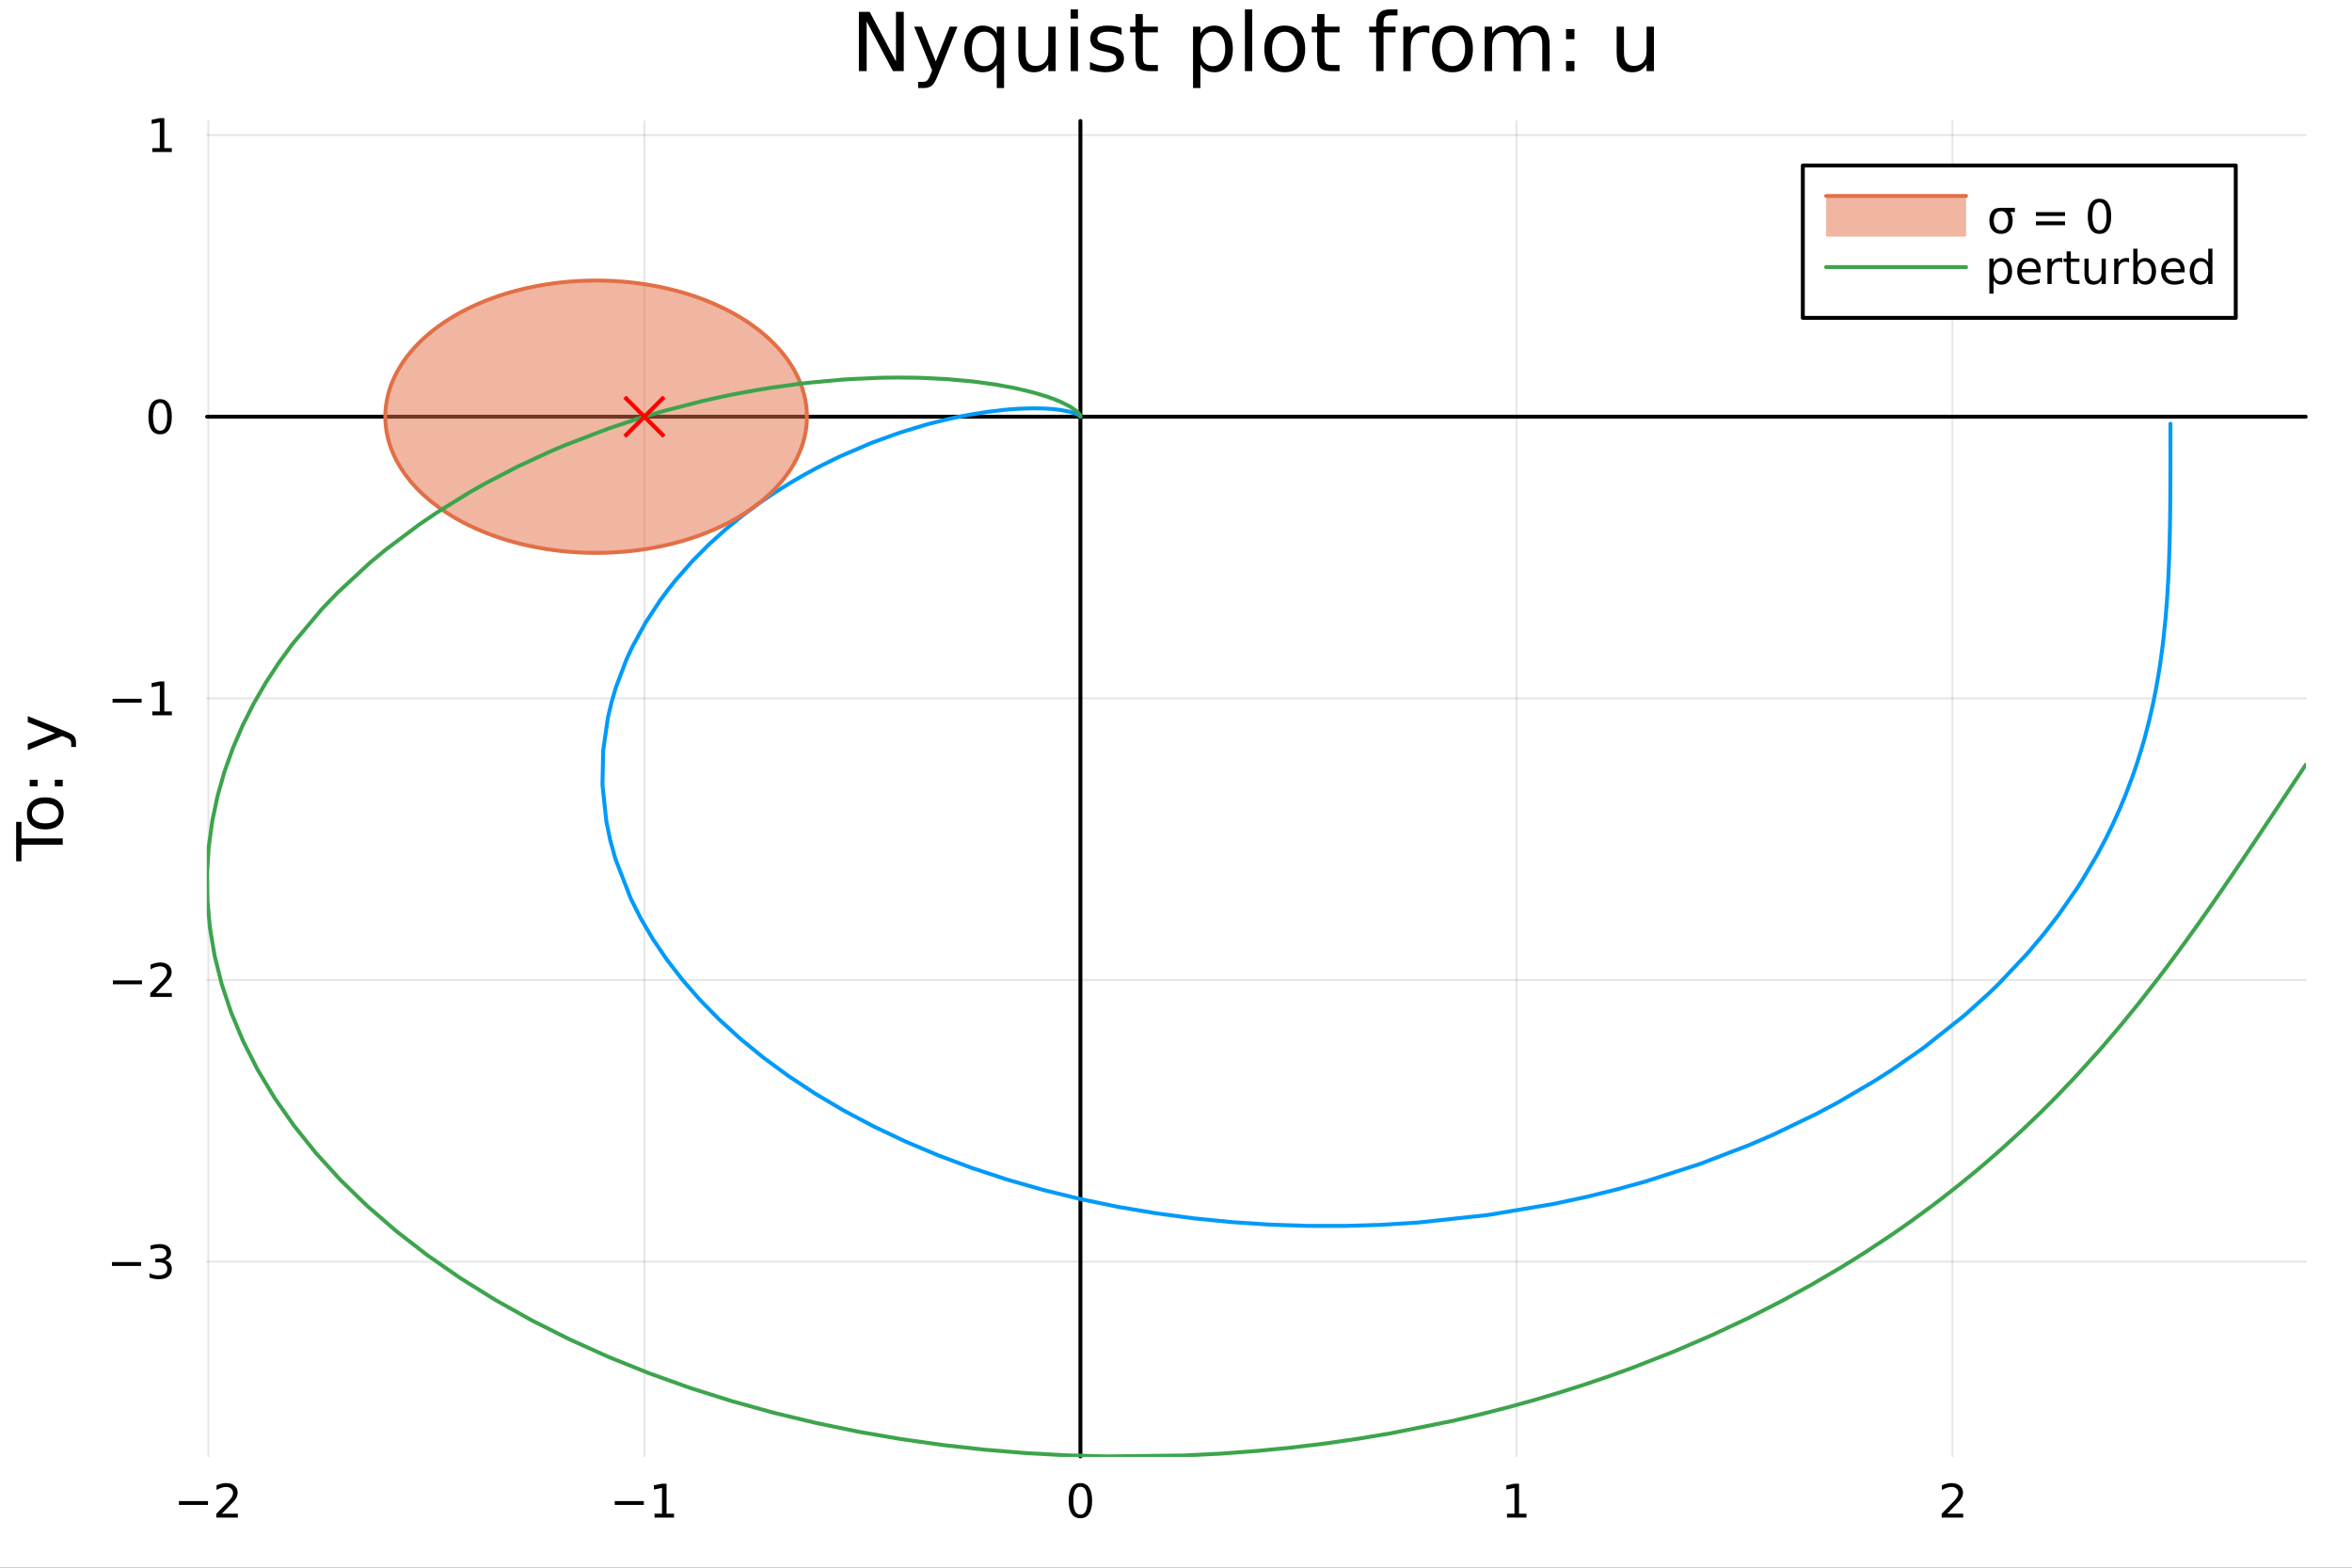 <?xml version="1.0" encoding="utf-8"?>
<svg xmlns="http://www.w3.org/2000/svg" xmlns:xlink="http://www.w3.org/1999/xlink" width="600" height="400" viewBox="0 0 2400 1600">
<rect x="0" y="0" width="2400" height="1600" fill="#333333" stroke="none"/>
<defs>
  <clipPath id="clip990">
    <rect x="0" y="0" width="2400" height="1600"/>
  </clipPath>
</defs>
<path clip-path="url(#clip990)" d="M0 1600 L2400 1600 L2400 0 L0 0  Z" fill="#ffffff" fill-rule="evenodd" fill-opacity="1"/>
<defs>
  <clipPath id="clip991">
    <rect x="480" y="0" width="1681" height="1600"/>
  </clipPath>
</defs>
<path clip-path="url(#clip990)" d="M211.325 1486.45 L2352.76 1486.45 L2352.76 123.472 L211.325 123.472  Z" fill="#ffffff" fill-rule="evenodd" fill-opacity="1"/>
<defs>
  <clipPath id="clip992">
    <rect x="211" y="123" width="2142" height="1364"/>
  </clipPath>
</defs>
<polyline clip-path="url(#clip992)" style="stroke:#000000; stroke-linecap:round; stroke-linejoin:round; stroke-width:2; stroke-opacity:0.1; fill:none" points="212.63,1486.45 212.63,123.472 "/>
<polyline clip-path="url(#clip992)" style="stroke:#000000; stroke-linecap:round; stroke-linejoin:round; stroke-width:2; stroke-opacity:0.1; fill:none" points="657.543,1486.45 657.543,123.472 "/>
<polyline clip-path="url(#clip992)" style="stroke:#000000; stroke-linecap:round; stroke-linejoin:round; stroke-width:2; stroke-opacity:0.1; fill:none" points="1102.46,1486.45 1102.46,123.472 "/>
<polyline clip-path="url(#clip992)" style="stroke:#000000; stroke-linecap:round; stroke-linejoin:round; stroke-width:2; stroke-opacity:0.1; fill:none" points="1547.37,1486.45 1547.37,123.472 "/>
<polyline clip-path="url(#clip992)" style="stroke:#000000; stroke-linecap:round; stroke-linejoin:round; stroke-width:2; stroke-opacity:0.1; fill:none" points="1992.28,1486.45 1992.28,123.472 "/>
<polyline clip-path="url(#clip992)" style="stroke:#000000; stroke-linecap:round; stroke-linejoin:round; stroke-width:2; stroke-opacity:0.1; fill:none" points="211.325,1287.65 2352.76,1287.65 "/>
<polyline clip-path="url(#clip992)" style="stroke:#000000; stroke-linecap:round; stroke-linejoin:round; stroke-width:2; stroke-opacity:0.1; fill:none" points="211.325,1000.2 2352.76,1000.2 "/>
<polyline clip-path="url(#clip992)" style="stroke:#000000; stroke-linecap:round; stroke-linejoin:round; stroke-width:2; stroke-opacity:0.1; fill:none" points="211.325,712.746 2352.76,712.746 "/>
<polyline clip-path="url(#clip992)" style="stroke:#000000; stroke-linecap:round; stroke-linejoin:round; stroke-width:2; stroke-opacity:0.1; fill:none" points="211.325,425.295 2352.76,425.295 "/>
<polyline clip-path="url(#clip992)" style="stroke:#000000; stroke-linecap:round; stroke-linejoin:round; stroke-width:2; stroke-opacity:0.1; fill:none" points="211.325,137.845 2352.76,137.845 "/>
<polyline clip-path="url(#clip990)" style="stroke:#000000; stroke-linecap:round; stroke-linejoin:round; stroke-width:4; stroke-opacity:1; fill:none" points="211.325,425.295 2352.76,425.295 "/>
<polyline clip-path="url(#clip990)" style="stroke:#000000; stroke-linecap:round; stroke-linejoin:round; stroke-width:4; stroke-opacity:0; fill:none" points="212.63,425.295 212.63,425.295 "/>
<polyline clip-path="url(#clip990)" style="stroke:#000000; stroke-linecap:round; stroke-linejoin:round; stroke-width:4; stroke-opacity:0; fill:none" points="657.543,425.295 657.543,425.295 "/>
<polyline clip-path="url(#clip990)" style="stroke:#000000; stroke-linecap:round; stroke-linejoin:round; stroke-width:4; stroke-opacity:0; fill:none" points="1102.46,425.295 1102.46,425.295 "/>
<polyline clip-path="url(#clip990)" style="stroke:#000000; stroke-linecap:round; stroke-linejoin:round; stroke-width:4; stroke-opacity:0; fill:none" points="1547.37,425.295 1547.37,425.295 "/>
<polyline clip-path="url(#clip990)" style="stroke:#000000; stroke-linecap:round; stroke-linejoin:round; stroke-width:4; stroke-opacity:0; fill:none" points="1992.28,425.295 1992.28,425.295 "/>
<path clip-path="url(#clip990)" d="M182.572 1532.02 L212.248 1532.02 L212.248 1535.95 L182.572 1535.95 L182.572 1532.02 Z" fill="#000000" fill-rule="nonzero" fill-opacity="1" /><path clip-path="url(#clip990)" d="M226.368 1544.91 L242.687 1544.91 L242.687 1548.85 L220.743 1548.85 L220.743 1544.91 Q223.405 1542.16 227.988 1537.53 Q232.595 1532.88 233.775 1531.53 Q236.021 1529.01 236.9 1527.27 Q237.803 1525.51 237.803 1523.82 Q237.803 1521.07 235.859 1519.33 Q233.937 1517.6 230.836 1517.6 Q228.637 1517.6 226.183 1518.36 Q223.752 1519.13 220.975 1520.68 L220.975 1515.95 Q223.799 1514.82 226.252 1514.24 Q228.706 1513.66 230.743 1513.66 Q236.113 1513.66 239.308 1516.35 Q242.502 1519.03 242.502 1523.52 Q242.502 1525.65 241.692 1527.57 Q240.905 1529.47 238.799 1532.07 Q238.22 1532.74 235.118 1535.95 Q232.016 1539.15 226.368 1544.91 Z" fill="#000000" fill-rule="nonzero" fill-opacity="1" /><path clip-path="url(#clip990)" d="M627.3 1532.02 L656.975 1532.02 L656.975 1535.95 L627.3 1535.95 L627.3 1532.02 Z" fill="#000000" fill-rule="nonzero" fill-opacity="1" /><path clip-path="url(#clip990)" d="M667.878 1544.91 L675.517 1544.91 L675.517 1518.55 L667.207 1520.21 L667.207 1515.95 L675.471 1514.29 L680.147 1514.29 L680.147 1544.91 L687.785 1544.91 L687.785 1548.85 L667.878 1548.85 L667.878 1544.91 Z" fill="#000000" fill-rule="nonzero" fill-opacity="1" /><path clip-path="url(#clip990)" d="M1102.46 1517.37 Q1098.84 1517.37 1097.02 1520.93 Q1095.21 1524.47 1095.21 1531.6 Q1095.21 1538.71 1097.02 1542.27 Q1098.84 1545.82 1102.46 1545.82 Q1106.09 1545.82 1107.9 1542.27 Q1109.72 1538.71 1109.72 1531.6 Q1109.72 1524.47 1107.9 1520.93 Q1106.09 1517.37 1102.46 1517.37 M1102.46 1513.66 Q1108.27 1513.66 1111.32 1518.27 Q1114.4 1522.85 1114.4 1531.6 Q1114.4 1540.33 1111.32 1544.94 Q1108.27 1549.52 1102.46 1549.52 Q1096.65 1549.52 1093.57 1544.94 Q1090.51 1540.33 1090.51 1531.6 Q1090.51 1522.85 1093.57 1518.27 Q1096.65 1513.66 1102.46 1513.66 Z" fill="#000000" fill-rule="nonzero" fill-opacity="1" /><path clip-path="url(#clip990)" d="M1537.75 1544.91 L1545.39 1544.91 L1545.39 1518.55 L1537.08 1520.21 L1537.08 1515.95 L1545.34 1514.29 L1550.02 1514.29 L1550.02 1544.91 L1557.66 1544.91 L1557.66 1548.85 L1537.75 1548.85 L1537.75 1544.91 Z" fill="#000000" fill-rule="nonzero" fill-opacity="1" /><path clip-path="url(#clip990)" d="M1986.93 1544.91 L2003.25 1544.91 L2003.25 1548.85 L1981.31 1548.85 L1981.31 1544.91 Q1983.97 1542.16 1988.55 1537.53 Q1993.16 1532.88 1994.34 1531.53 Q1996.59 1529.01 1997.47 1527.27 Q1998.37 1525.51 1998.37 1523.82 Q1998.37 1521.07 1996.42 1519.33 Q1994.5 1517.6 1991.4 1517.6 Q1989.2 1517.6 1986.75 1518.36 Q1984.32 1519.13 1981.54 1520.68 L1981.54 1515.95 Q1984.36 1514.82 1986.82 1514.24 Q1989.27 1513.66 1991.31 1513.66 Q1996.68 1513.66 1999.87 1516.35 Q2003.07 1519.03 2003.07 1523.52 Q2003.07 1525.65 2002.26 1527.57 Q2001.47 1529.47 1999.36 1532.07 Q1998.79 1532.74 1995.68 1535.95 Q1992.58 1539.15 1986.93 1544.91 Z" fill="#000000" fill-rule="nonzero" fill-opacity="1" /><polyline clip-path="url(#clip990)" style="stroke:#000000; stroke-linecap:round; stroke-linejoin:round; stroke-width:4; stroke-opacity:1; fill:none" points="1102.46,1486.45 1102.46,123.472 "/>
<polyline clip-path="url(#clip990)" style="stroke:#000000; stroke-linecap:round; stroke-linejoin:round; stroke-width:4; stroke-opacity:0; fill:none" points="1102.46,1287.65 1102.46,1287.65 "/>
<polyline clip-path="url(#clip990)" style="stroke:#000000; stroke-linecap:round; stroke-linejoin:round; stroke-width:4; stroke-opacity:0; fill:none" points="1102.46,1000.2 1102.46,1000.2 "/>
<polyline clip-path="url(#clip990)" style="stroke:#000000; stroke-linecap:round; stroke-linejoin:round; stroke-width:4; stroke-opacity:0; fill:none" points="1102.46,712.746 1102.46,712.746 "/>
<polyline clip-path="url(#clip990)" style="stroke:#000000; stroke-linecap:round; stroke-linejoin:round; stroke-width:4; stroke-opacity:0; fill:none" points="1102.46,425.295 1102.46,425.295 "/>
<polyline clip-path="url(#clip990)" style="stroke:#000000; stroke-linecap:round; stroke-linejoin:round; stroke-width:4; stroke-opacity:0; fill:none" points="1102.46,137.845 1102.46,137.845 "/>
<path clip-path="url(#clip990)" d="M114.26 1288.1 L143.936 1288.1 L143.936 1292.03 L114.26 1292.03 L114.26 1288.1 Z" fill="#000000" fill-rule="nonzero" fill-opacity="1" /><path clip-path="url(#clip990)" d="M168.195 1286.29 Q171.552 1287.01 173.427 1289.28 Q175.325 1291.55 175.325 1294.88 Q175.325 1300 171.806 1302.8 Q168.288 1305.6 161.806 1305.6 Q159.63 1305.6 157.315 1305.16 Q155.024 1304.74 152.57 1303.89 L152.57 1299.37 Q154.515 1300.51 156.829 1301.09 Q159.144 1301.66 161.667 1301.66 Q166.065 1301.66 168.357 1299.93 Q170.672 1298.19 170.672 1294.88 Q170.672 1291.83 168.519 1290.11 Q166.39 1288.38 162.57 1288.38 L158.542 1288.38 L158.542 1284.53 L162.755 1284.53 Q166.204 1284.53 168.033 1283.17 Q169.862 1281.78 169.862 1279.19 Q169.862 1276.53 167.964 1275.11 Q166.089 1273.68 162.57 1273.68 Q160.649 1273.68 158.45 1274.09 Q156.251 1274.51 153.612 1275.39 L153.612 1271.22 Q156.274 1270.48 158.589 1270.11 Q160.927 1269.74 162.987 1269.74 Q168.311 1269.74 171.413 1272.17 Q174.514 1274.58 174.514 1278.7 Q174.514 1281.57 172.871 1283.56 Q171.227 1285.53 168.195 1286.29 Z" fill="#000000" fill-rule="nonzero" fill-opacity="1" /><path clip-path="url(#clip990)" d="M115.209 1000.65 L144.885 1000.65 L144.885 1004.58 L115.209 1004.58 L115.209 1000.65 Z" fill="#000000" fill-rule="nonzero" fill-opacity="1" /><path clip-path="url(#clip990)" d="M159.005 1013.54 L175.325 1013.54 L175.325 1017.48 L153.38 1017.48 L153.38 1013.54 Q156.042 1010.79 160.626 1006.16 Q165.232 1001.5 166.413 1000.16 Q168.658 997.639 169.538 995.903 Q170.44 994.144 170.44 992.454 Q170.44 989.699 168.496 987.963 Q166.575 986.227 163.473 986.227 Q161.274 986.227 158.82 986.991 Q156.39 987.755 153.612 989.306 L153.612 984.584 Q156.436 983.449 158.89 982.871 Q161.343 982.292 163.38 982.292 Q168.751 982.292 171.945 984.977 Q175.139 987.662 175.139 992.153 Q175.139 994.283 174.329 996.204 Q173.542 998.102 171.436 1000.69 Q170.857 1001.37 167.755 1004.58 Q164.653 1007.78 159.005 1013.54 Z" fill="#000000" fill-rule="nonzero" fill-opacity="1" /><path clip-path="url(#clip990)" d="M114.839 713.198 L144.515 713.198 L144.515 717.133 L114.839 717.133 L114.839 713.198 Z" fill="#000000" fill-rule="nonzero" fill-opacity="1" /><path clip-path="url(#clip990)" d="M155.417 726.091 L163.056 726.091 L163.056 699.726 L154.746 701.392 L154.746 697.133 L163.01 695.466 L167.686 695.466 L167.686 726.091 L175.325 726.091 L175.325 730.026 L155.417 730.026 L155.417 726.091 Z" fill="#000000" fill-rule="nonzero" fill-opacity="1" /><path clip-path="url(#clip990)" d="M163.38 411.094 Q159.769 411.094 157.94 414.659 Q156.135 418.201 156.135 425.33 Q156.135 432.437 157.94 436.001 Q159.769 439.543 163.38 439.543 Q167.015 439.543 168.82 436.001 Q170.649 432.437 170.649 425.33 Q170.649 418.201 168.82 414.659 Q167.015 411.094 163.38 411.094 M163.38 407.39 Q169.19 407.39 172.246 411.997 Q175.325 416.58 175.325 425.33 Q175.325 434.057 172.246 438.663 Q169.19 443.247 163.38 443.247 Q157.57 443.247 154.491 438.663 Q151.436 434.057 151.436 425.33 Q151.436 416.58 154.491 411.997 Q157.57 407.39 163.38 407.39 Z" fill="#000000" fill-rule="nonzero" fill-opacity="1" /><path clip-path="url(#clip990)" d="M155.417 151.19 L163.056 151.19 L163.056 124.824 L154.746 126.491 L154.746 122.231 L163.01 120.565 L167.686 120.565 L167.686 151.19 L175.325 151.19 L175.325 155.125 L155.417 155.125 L155.417 151.19 Z" fill="#000000" fill-rule="nonzero" fill-opacity="1" /><path clip-path="url(#clip990)" d="M16.484 879.025 L16.484 838.826 L21.895 838.826 L21.895 855.695 L64.004 855.695 L64.004 862.156 L21.895 862.156 L21.895 879.025 L16.484 879.025 Z" fill="#000000" fill-rule="nonzero" fill-opacity="1" /><path clip-path="url(#clip990)" d="M32.462 830.136 Q32.462 834.847 36.154 837.584 Q39.815 840.322 46.212 840.322 Q52.609 840.322 56.302 837.616 Q59.962 834.879 59.962 830.136 Q59.962 825.458 56.27 822.72 Q52.578 819.983 46.212 819.983 Q39.878 819.983 36.186 822.72 Q32.462 825.458 32.462 830.136 M27.497 830.136 Q27.497 822.498 32.462 818.137 Q37.427 813.777 46.212 813.777 Q54.965 813.777 59.962 818.137 Q64.927 822.498 64.927 830.136 Q64.927 837.807 59.962 842.168 Q54.965 846.496 46.212 846.496 Q37.427 846.496 32.462 842.168 Q27.497 837.807 27.497 830.136 Z" fill="#000000" fill-rule="nonzero" fill-opacity="1" /><path clip-path="url(#clip990)" d="M55.92 802.573 L55.92 795.857 L64.004 795.857 L64.004 802.573 L55.92 802.573 M30.298 802.573 L30.298 795.857 L38.382 795.857 L38.382 802.573 L30.298 802.573 Z" fill="#000000" fill-rule="nonzero" fill-opacity="1" /><path clip-path="url(#clip990)" d="M67.314 746.555 Q73.68 749.037 75.622 751.393 Q77.563 753.748 77.563 757.695 L77.563 762.373 L72.662 762.373 L72.662 758.936 Q72.662 756.517 71.516 755.18 Q70.37 753.843 66.105 752.22 L63.431 751.17 L28.356 765.588 L28.356 759.382 L56.238 748.242 L28.356 737.102 L28.356 730.895 L67.314 746.555 Z" fill="#000000" fill-rule="nonzero" fill-opacity="1" /><path clip-path="url(#clip990)" d="M876.423 12.096 L887.442 12.096 L914.259 62.692 L914.259 12.096 L922.198 12.096 L922.198 72.576 L911.18 72.576 L884.363 21.98 L884.363 72.576 L876.423 72.576 L876.423 12.096 Z" fill="#000000" fill-rule="nonzero" fill-opacity="1" /><path clip-path="url(#clip990)" d="M957.036 76.789 Q953.877 84.891 950.879 87.362 Q947.881 89.833 942.858 89.833 L936.903 89.833 L936.903 83.594 L941.278 83.594 Q944.357 83.594 946.058 82.136 Q947.76 80.678 949.826 75.25 L951.162 71.847 L932.812 27.206 L940.711 27.206 L954.889 62.692 L969.067 27.206 L976.967 27.206 L957.036 76.789 Z" fill="#000000" fill-rule="nonzero" fill-opacity="1" /><path clip-path="url(#clip990)" d="M991.712 49.931 Q991.712 58.155 995.074 62.854 Q998.477 67.512 1004.39 67.512 Q1010.31 67.512 1013.71 62.854 Q1017.11 58.155 1017.11 49.931 Q1017.11 41.708 1013.71 37.05 Q1010.31 32.35 1004.39 32.35 Q998.477 32.35 995.074 37.05 Q991.712 41.708 991.712 49.931 M1017.11 65.77 Q1014.76 69.821 1011.16 71.806 Q1007.59 73.751 1002.57 73.751 Q994.345 73.751 989.16 67.188 Q984.015 60.626 984.015 49.931 Q984.015 39.237 989.16 32.675 Q994.345 26.112 1002.57 26.112 Q1007.59 26.112 1011.16 28.097 Q1014.76 30.041 1017.11 34.092 L1017.11 27.206 L1024.56 27.206 L1024.56 89.833 L1017.11 89.833 L1017.11 65.77 Z" fill="#000000" fill-rule="nonzero" fill-opacity="1" /><path clip-path="url(#clip990)" d="M1039.15 54.671 L1039.15 27.206 L1046.6 27.206 L1046.6 54.387 Q1046.6 60.828 1049.11 64.069 Q1051.62 67.269 1056.65 67.269 Q1062.68 67.269 1066.17 63.421 Q1069.69 59.573 1069.69 52.929 L1069.69 27.206 L1077.15 27.206 L1077.15 72.576 L1069.69 72.576 L1069.69 65.608 Q1066.98 69.74 1063.37 71.766 Q1059.81 73.751 1055.07 73.751 Q1047.25 73.751 1043.2 68.89 Q1039.15 64.029 1039.15 54.671 M1057.9 26.112 L1057.9 26.112 Z" fill="#000000" fill-rule="nonzero" fill-opacity="1" /><path clip-path="url(#clip990)" d="M1092.5 27.206 L1099.95 27.206 L1099.95 72.576 L1092.5 72.576 L1092.5 27.206 M1092.5 9.544 L1099.95 9.544 L1099.95 18.983 L1092.5 18.983 L1092.5 9.544 Z" fill="#000000" fill-rule="nonzero" fill-opacity="1" /><path clip-path="url(#clip990)" d="M1144.47 28.543 L1144.47 35.591 Q1141.31 33.971 1137.91 33.161 Q1134.51 32.35 1130.86 32.35 Q1125.31 32.35 1122.52 34.052 Q1119.76 35.753 1119.76 39.156 Q1119.76 41.749 1121.75 43.248 Q1123.73 44.706 1129.73 46.043 L1132.28 46.61 Q1140.22 48.311 1143.54 51.43 Q1146.9 54.509 1146.9 60.059 Q1146.9 66.378 1141.88 70.064 Q1136.9 73.751 1128.15 73.751 Q1124.5 73.751 1120.53 73.022 Q1116.6 72.333 1112.23 70.915 L1112.23 63.218 Q1116.36 65.365 1120.37 66.459 Q1124.38 67.512 1128.31 67.512 Q1133.57 67.512 1136.41 65.73 Q1139.25 63.907 1139.25 60.626 Q1139.25 57.588 1137.18 55.967 Q1135.15 54.347 1128.23 52.848 L1125.63 52.24 Q1118.71 50.782 1115.63 47.785 Q1112.55 44.746 1112.55 39.48 Q1112.55 33.08 1117.09 29.596 Q1121.62 26.112 1129.97 26.112 Q1134.1 26.112 1137.75 26.72 Q1141.39 27.327 1144.47 28.543 Z" fill="#000000" fill-rule="nonzero" fill-opacity="1" /><path clip-path="url(#clip990)" d="M1166.14 14.324 L1166.14 27.206 L1181.5 27.206 L1181.5 32.999 L1166.14 32.999 L1166.14 57.628 Q1166.14 63.178 1167.64 64.758 Q1169.18 66.338 1173.84 66.338 L1181.5 66.338 L1181.5 72.576 L1173.84 72.576 Q1165.21 72.576 1161.93 69.376 Q1158.65 66.135 1158.65 57.628 L1158.65 32.999 L1153.18 32.999 L1153.18 27.206 L1158.65 27.206 L1158.65 14.324 L1166.14 14.324 Z" fill="#000000" fill-rule="nonzero" fill-opacity="1" /><path clip-path="url(#clip990)" d="M1224.88 65.77 L1224.88 89.833 L1217.39 89.833 L1217.39 27.206 L1224.88 27.206 L1224.88 34.092 Q1227.23 30.041 1230.8 28.097 Q1234.4 26.112 1239.38 26.112 Q1247.65 26.112 1252.79 32.675 Q1257.98 39.237 1257.98 49.931 Q1257.98 60.626 1252.79 67.188 Q1247.65 73.751 1239.38 73.751 Q1234.4 73.751 1230.8 71.806 Q1227.23 69.821 1224.88 65.77 M1250.24 49.931 Q1250.24 41.708 1246.84 37.05 Q1243.48 32.35 1237.56 32.35 Q1231.65 32.35 1228.24 37.05 Q1224.88 41.708 1224.88 49.931 Q1224.88 58.155 1228.24 62.854 Q1231.65 67.512 1237.56 67.512 Q1243.48 67.512 1246.84 62.854 Q1250.24 58.155 1250.24 49.931 Z" fill="#000000" fill-rule="nonzero" fill-opacity="1" /><path clip-path="url(#clip990)" d="M1270.33 9.544 L1277.79 9.544 L1277.79 72.576 L1270.33 72.576 L1270.33 9.544 Z" fill="#000000" fill-rule="nonzero" fill-opacity="1" /><path clip-path="url(#clip990)" d="M1310.96 32.431 Q1304.97 32.431 1301.48 37.131 Q1298 41.789 1298 49.931 Q1298 58.074 1301.44 62.773 Q1304.93 67.431 1310.96 67.431 Q1316.92 67.431 1320.4 62.732 Q1323.89 58.033 1323.89 49.931 Q1323.89 41.87 1320.4 37.171 Q1316.92 32.431 1310.96 32.431 M1310.96 26.112 Q1320.69 26.112 1326.24 32.431 Q1331.79 38.751 1331.79 49.931 Q1331.79 61.071 1326.24 67.431 Q1320.69 73.751 1310.96 73.751 Q1301.2 73.751 1295.65 67.431 Q1290.14 61.071 1290.14 49.931 Q1290.14 38.751 1295.65 32.431 Q1301.2 26.112 1310.96 26.112 Z" fill="#000000" fill-rule="nonzero" fill-opacity="1" /><path clip-path="url(#clip990)" d="M1351.51 14.324 L1351.51 27.206 L1366.87 27.206 L1366.87 32.999 L1351.51 32.999 L1351.51 57.628 Q1351.51 63.178 1353.01 64.758 Q1354.55 66.338 1359.21 66.338 L1366.87 66.338 L1366.87 72.576 L1359.21 72.576 Q1350.58 72.576 1347.3 69.376 Q1344.02 66.135 1344.02 57.628 L1344.02 32.999 L1338.55 32.999 L1338.55 27.206 L1344.02 27.206 L1344.02 14.324 L1351.51 14.324 Z" fill="#000000" fill-rule="nonzero" fill-opacity="1" /><path clip-path="url(#clip990)" d="M1426.01 9.544 L1426.01 15.742 L1418.88 15.742 Q1414.87 15.742 1413.29 17.362 Q1411.75 18.983 1411.75 23.195 L1411.75 27.206 L1424.02 27.206 L1424.02 32.999 L1411.75 32.999 L1411.75 72.576 L1404.26 72.576 L1404.26 32.999 L1397.13 32.999 L1397.13 27.206 L1404.26 27.206 L1404.26 24.046 Q1404.26 16.471 1407.78 13.028 Q1411.3 9.544 1418.96 9.544 L1426.01 9.544 Z" fill="#000000" fill-rule="nonzero" fill-opacity="1" /><path clip-path="url(#clip990)" d="M1458.54 34.173 Q1457.28 33.444 1455.78 33.12 Q1454.33 32.756 1452.54 32.756 Q1446.22 32.756 1442.82 36.888 Q1439.46 40.979 1439.46 48.676 L1439.46 72.576 L1431.96 72.576 L1431.96 27.206 L1439.46 27.206 L1439.46 34.254 Q1441.81 30.122 1445.58 28.138 Q1449.34 26.112 1454.73 26.112 Q1455.5 26.112 1456.43 26.234 Q1457.36 26.315 1458.5 26.517 L1458.54 34.173 Z" fill="#000000" fill-rule="nonzero" fill-opacity="1" /><path clip-path="url(#clip990)" d="M1482.11 32.431 Q1476.12 32.431 1472.64 37.131 Q1469.15 41.789 1469.15 49.931 Q1469.15 58.074 1472.59 62.773 Q1476.08 67.431 1482.11 67.431 Q1488.07 67.431 1491.55 62.732 Q1495.04 58.033 1495.04 49.931 Q1495.04 41.87 1491.55 37.171 Q1488.07 32.431 1482.11 32.431 M1482.11 26.112 Q1491.84 26.112 1497.39 32.431 Q1502.94 38.751 1502.94 49.931 Q1502.94 61.071 1497.39 67.431 Q1491.84 73.751 1482.11 73.751 Q1472.35 73.751 1466.8 67.431 Q1461.29 61.071 1461.29 49.931 Q1461.29 38.751 1466.8 32.431 Q1472.35 26.112 1482.11 26.112 Z" fill="#000000" fill-rule="nonzero" fill-opacity="1" /><path clip-path="url(#clip990)" d="M1550.62 35.915 Q1553.41 30.892 1557.3 28.502 Q1561.19 26.112 1566.45 26.112 Q1573.54 26.112 1577.39 31.095 Q1581.24 36.037 1581.24 45.192 L1581.24 72.576 L1573.75 72.576 L1573.75 45.435 Q1573.75 38.913 1571.44 35.753 Q1569.13 32.594 1564.39 32.594 Q1558.6 32.594 1555.23 36.442 Q1551.87 40.29 1551.87 46.934 L1551.87 72.576 L1544.38 72.576 L1544.38 45.435 Q1544.38 38.873 1542.07 35.753 Q1539.76 32.594 1534.94 32.594 Q1529.23 32.594 1525.86 36.482 Q1522.5 40.331 1522.5 46.934 L1522.5 72.576 L1515.01 72.576 L1515.01 27.206 L1522.5 27.206 L1522.5 34.254 Q1525.05 30.082 1528.62 28.097 Q1532.18 26.112 1537.09 26.112 Q1542.03 26.112 1545.47 28.624 Q1548.95 31.135 1550.62 35.915 Z" fill="#000000" fill-rule="nonzero" fill-opacity="1" /><path clip-path="url(#clip990)" d="M1598.01 62.287 L1606.56 62.287 L1606.56 72.576 L1598.01 72.576 L1598.01 62.287 M1598.01 29.677 L1606.56 29.677 L1606.56 39.966 L1598.01 39.966 L1598.01 29.677 Z" fill="#000000" fill-rule="nonzero" fill-opacity="1" /><path clip-path="url(#clip990)" d="M1649.66 54.671 L1649.66 27.206 L1657.11 27.206 L1657.11 54.387 Q1657.11 60.828 1659.63 64.069 Q1662.14 67.269 1667.16 67.269 Q1673.2 67.269 1676.68 63.421 Q1680.2 59.573 1680.2 52.929 L1680.2 27.206 L1687.66 27.206 L1687.66 72.576 L1680.2 72.576 L1680.2 65.608 Q1677.49 69.74 1673.88 71.766 Q1670.32 73.751 1665.58 73.751 Q1657.76 73.751 1653.71 68.89 Q1649.66 64.029 1649.66 54.671 M1668.42 26.112 L1668.42 26.112 Z" fill="#000000" fill-rule="nonzero" fill-opacity="1" /><polyline clip-path="url(#clip992)" style="stroke:#009af9; stroke-linecap:round; stroke-linejoin:round; stroke-width:4; stroke-opacity:1; fill:none" points="2214.74,432.482 2214.74,438.689 2214.74,447.65 2214.74,453.59 2214.73,460.137 2214.73,467.623 2214.72,476.027 2214.69,485.289 2214.65,496.291 2214.58,508.208 2214.46,522.229 2214.39,527.93 2214.25,537.162 2213.88,554.595 2213.31,572.85 2213.04,579.557 2212.49,591.514 2211.39,610.072 2210.03,627.909 2209.75,631.075 2207.28,654.955 2206.84,658.631 2204.19,678.116 2202.18,690.759 2199.78,704.186 2196.91,718.46 2193.47,733.649 2189.35,749.826 2186.16,761.197 2180.58,779.196 2176.26,791.859 2168.69,811.914 2162.8,826.028 2156.15,840.767 2148.63,856.154 2140.11,872.211 2125.19,897.591 2119.57,906.403 2100.47,933.904 2085.62,953.12 2068.85,973.022 2039.53,1004.08 2028.51,1014.73 2004.42,1036.39 1962.55,1069.61 1930.35,1092.01 1912.86,1103.21 1874.87,1125.45 1854.31,1136.42 1809.89,1157.84 1785.98,1168.2 1734.65,1187.94 1678.57,1205.98 1648.76,1214.19 1617.8,1221.78 1585.7,1228.67 1518.28,1240.04 1447.01,1247.73 1410.14,1250.02 1372.59,1251.18 1334.48,1251.15 1295.95,1249.88 1257.14,1247.33 1218.22,1243.46 1179.34,1238.25 1140.7,1231.69 1102.46,1223.77 1064.8,1214.52 1027.9,1203.95 991.938,1192.11 957.08,1179.05 923.481,1164.83 891.287,1149.53 860.627,1133.24 831.616,1116.04 804.347,1098.04 778.899,1079.35 755.327,1060.06 733.671,1040.3 713.949,1020.16 696.161,999.759 680.291,979.194 666.308,958.565 654.165,937.965 643.804,917.48 628.147,877.162 622.69,857.464 618.698,838.15 614.74,800.861 615.523,765.592 620.308,732.534 623.98,716.868 628.392,701.787 639.128,673.379 645.306,660.044 658.957,635.071 673.946,612.282 681.815,601.671 689.872,591.561 706.398,572.78 723.244,555.8 740.184,540.482 757.037,526.688 773.658,514.288 789.936,503.154 805.788,493.17 821.151,484.227 835.981,476.224 857.169,465.782 889.567,451.89 918.355,441.494 943.725,433.777 948.413,432.497 965.956,428.111 977.916,425.491 988.924,423.351 1005.34,420.66 1008.35,420.234 1024.72,418.307 1029.58,417.869 1040.56,417.125 1053.44,416.735 1065.21,416.919 1073.37,417.424 1074.4,417.514 1082.31,418.441 1090.75,420.048 1096.43,421.73 1099.64,423.105 1099.89,423.236 1101.69,424.402 1102.19,424.882 1102.46,425.295 "/>
<line clip-path="url(#clip992)" x1="657.543" y1="425.295" x2="637.543" y2="405.295" style="stroke:#ff0000; stroke-width:4; stroke-opacity:1"/>
<line clip-path="url(#clip992)" x1="657.543" y1="425.295" x2="637.543" y2="445.295" style="stroke:#ff0000; stroke-width:4; stroke-opacity:1"/>
<line clip-path="url(#clip992)" x1="657.543" y1="425.295" x2="677.543" y2="445.295" style="stroke:#ff0000; stroke-width:4; stroke-opacity:1"/>
<line clip-path="url(#clip992)" x1="657.543" y1="425.295" x2="677.543" y2="405.295" style="stroke:#ff0000; stroke-width:4; stroke-opacity:1"/>
<path clip-path="url(#clip992)" d="M823.371 425.295 L823.264 420.908 L822.943 416.526 L822.407 412.152 L821.658 407.791 L820.696 403.447 L819.523 399.126 L818.139 394.83 L816.546 390.565 L814.745 386.335 L812.739 382.143 L810.528 377.994 L808.116 373.893 L805.505 369.842 L802.697 365.847 L799.695 361.911 L796.503 358.039 L793.123 354.233 L789.559 350.499 L785.814 346.838 L781.892 343.257 L777.797 339.756 L773.532 336.341 L769.104 333.015 L764.515 329.781 L759.77 326.642 L754.874 323.601 L749.832 320.662 L744.649 317.827 L739.33 315.099 L733.88 312.481 L728.305 309.975 L722.611 307.585 L716.802 305.311 L710.886 303.158 L704.867 301.126 L698.751 299.218 L692.546 297.435 L686.256 295.78 L679.889 294.254 L673.451 292.859 L666.947 291.596 L660.385 290.466 L653.771 289.47 L647.112 288.61 L640.414 287.886 L633.684 287.299 L626.929 286.849 L620.155 286.538 L613.369 286.365 L606.578 286.33 L599.789 286.434 L593.008 286.676 L586.242 287.057 L579.499 287.575 L572.784 288.231 L566.104 289.023 L559.467 289.951 L552.878 291.014 L546.345 292.211 L539.873 293.54 L533.469 295.001 L527.14 296.592 L520.892 298.311 L514.731 300.156 L508.663 302.126 L502.694 304.22 L496.831 306.433 L491.079 308.766 L485.443 311.214 L479.93 313.776 L474.545 316.449 L469.294 319.231 L464.18 322.119 L459.211 325.109 L454.39 328.199 L449.722 331.386 L445.213 334.667 L440.866 338.038 L436.686 341.496 L432.677 345.038 L428.843 348.659 L425.188 352.357 L421.715 356.128 L418.428 359.967 L415.331 363.872 L412.426 367.838 L409.716 371.861 L407.204 375.937 L404.893 380.063 L402.784 384.234 L400.88 388.445 L399.183 392.694 L397.694 396.975 L396.415 401.284 L395.347 405.617 L394.492 409.969 L393.85 414.337 L393.421 418.716 L393.207 423.102 L393.207 427.489 L393.421 431.875 L393.85 436.254 L394.492 440.622 L395.347 444.974 L396.415 449.307 L397.694 453.616 L399.183 457.897 L400.88 462.146 L402.784 466.357 L404.893 470.528 L407.204 474.654 L409.716 478.73 L412.426 482.753 L415.331 486.719 L418.428 490.624 L421.715 494.463 L425.188 498.234 L428.843 501.932 L432.677 505.553 L436.686 509.095 L440.866 512.553 L445.213 515.924 L449.722 519.205 L454.39 522.392 L459.211 525.482 L464.18 528.472 L469.294 531.36 L474.545 534.142 L479.93 536.815 L485.443 539.377 L491.079 541.825 L496.831 544.158 L502.694 546.371 L508.663 548.464 L514.731 550.435 L520.892 552.28 L527.14 553.999 L533.469 555.59 L539.873 557.051 L546.345 558.38 L552.878 559.577 L559.467 560.64 L566.104 561.568 L572.784 562.36 L579.499 563.016 L586.242 563.534 L593.008 563.915 L599.789 564.157 L606.578 564.261 L613.369 564.226 L620.155 564.053 L626.929 563.742 L633.684 563.292 L640.414 562.705 L647.112 561.981 L653.771 561.121 L660.385 560.125 L666.947 558.995 L673.451 557.732 L679.889 556.337 L686.256 554.811 L692.546 553.156 L698.751 551.373 L704.867 549.465 L710.886 547.433 L716.802 545.279 L722.611 543.006 L728.305 540.616 L733.88 538.11 L739.33 535.492 L744.649 532.764 L749.832 529.929 L754.874 526.99 L759.77 523.949 L764.515 520.81 L769.104 517.576 L773.532 514.249 L777.797 510.835 L781.892 507.334 L785.814 503.752 L789.559 500.092 L793.123 496.358 L796.503 492.552 L799.695 488.679 L802.697 484.744 L805.505 480.749 L808.116 476.698 L810.528 472.597 L812.739 468.448 L814.745 464.256 L816.546 460.026 L818.139 455.761 L819.523 451.465 L820.696 447.143 L821.658 442.8 L822.407 438.439 L822.943 434.065 L823.264 429.683 L823.371 425.295 L823.371 425.295 L823.264 425.295 L822.943 425.295 L822.407 425.295 L821.658 425.295 L820.696 425.295 L819.523 425.295 L818.139 425.295 L816.546 425.295 L814.745 425.295 L812.739 425.295 L810.528 425.295 L808.116 425.295 L805.505 425.295 L802.697 425.295 L799.695 425.295 L796.503 425.295 L793.123 425.295 L789.559 425.295 L785.814 425.295 L781.892 425.295 L777.797 425.295 L773.532 425.295 L769.104 425.295 L764.515 425.295 L759.77 425.295 L754.874 425.295 L749.832 425.295 L744.649 425.295 L739.33 425.295 L733.88 425.295 L728.305 425.295 L722.611 425.295 L716.802 425.295 L710.886 425.295 L704.867 425.295 L698.751 425.295 L692.546 425.295 L686.256 425.295 L679.889 425.295 L673.451 425.295 L666.947 425.295 L660.385 425.295 L653.771 425.295 L647.112 425.295 L640.414 425.295 L633.684 425.295 L626.929 425.295 L620.155 425.295 L613.369 425.295 L606.578 425.295 L599.789 425.295 L593.008 425.295 L586.242 425.295 L579.499 425.295 L572.784 425.295 L566.104 425.295 L559.467 425.295 L552.878 425.295 L546.345 425.295 L539.873 425.295 L533.469 425.295 L527.14 425.295 L520.892 425.295 L514.731 425.295 L508.663 425.295 L502.694 425.295 L496.831 425.295 L491.079 425.295 L485.443 425.295 L479.93 425.295 L474.545 425.295 L469.294 425.295 L464.18 425.295 L459.211 425.295 L454.39 425.295 L449.722 425.295 L445.213 425.295 L440.866 425.295 L436.686 425.295 L432.677 425.295 L428.843 425.295 L425.188 425.295 L421.715 425.295 L418.428 425.295 L415.331 425.295 L412.426 425.295 L409.716 425.295 L407.204 425.295 L404.893 425.295 L402.784 425.295 L400.88 425.295 L399.183 425.295 L397.694 425.295 L396.415 425.295 L395.347 425.295 L394.492 425.295 L393.85 425.295 L393.421 425.295 L393.207 425.295 L393.207 425.295 L393.421 425.295 L393.85 425.295 L394.492 425.295 L395.347 425.295 L396.415 425.295 L397.694 425.295 L399.183 425.295 L400.88 425.295 L402.784 425.295 L404.893 425.295 L407.204 425.295 L409.716 425.295 L412.426 425.295 L415.331 425.295 L418.428 425.295 L421.715 425.295 L425.188 425.295 L428.843 425.295 L432.677 425.295 L436.686 425.295 L440.866 425.295 L445.213 425.295 L449.722 425.295 L454.39 425.295 L459.211 425.295 L464.18 425.295 L469.294 425.295 L474.545 425.295 L479.93 425.295 L485.443 425.295 L491.079 425.295 L496.831 425.295 L502.694 425.295 L508.663 425.295 L514.731 425.295 L520.892 425.295 L527.14 425.295 L533.469 425.295 L539.873 425.295 L546.345 425.295 L552.878 425.295 L559.467 425.295 L566.104 425.295 L572.784 425.295 L579.499 425.295 L586.242 425.295 L593.008 425.295 L599.789 425.295 L606.578 425.295 L613.369 425.295 L620.155 425.295 L626.929 425.295 L633.684 425.295 L640.414 425.295 L647.112 425.295 L653.771 425.295 L660.385 425.295 L666.947 425.295 L673.451 425.295 L679.889 425.295 L686.256 425.295 L692.546 425.295 L698.751 425.295 L704.867 425.295 L710.886 425.295 L716.802 425.295 L722.611 425.295 L728.305 425.295 L733.88 425.295 L739.33 425.295 L744.649 425.295 L749.832 425.295 L754.874 425.295 L759.77 425.295 L764.515 425.295 L769.104 425.295 L773.532 425.295 L777.797 425.295 L781.892 425.295 L785.814 425.295 L789.559 425.295 L793.123 425.295 L796.503 425.295 L799.695 425.295 L802.697 425.295 L805.505 425.295 L808.116 425.295 L810.528 425.295 L812.739 425.295 L814.745 425.295 L816.546 425.295 L818.139 425.295 L819.523 425.295 L820.696 425.295 L821.658 425.295 L822.407 425.295 L822.943 425.295 L823.264 425.295 L823.371 425.295  Z" fill="#e26f46" fill-rule="evenodd" fill-opacity="0.5"/>
<polyline clip-path="url(#clip992)" style="stroke:#e26f46; stroke-linecap:round; stroke-linejoin:round; stroke-width:4; stroke-opacity:1; fill:none" points="823.371,425.295 823.264,420.908 822.943,416.526 822.407,412.152 821.658,407.791 820.696,403.447 819.523,399.126 818.139,394.83 816.546,390.565 814.745,386.335 812.739,382.143 810.528,377.994 808.116,373.893 805.505,369.842 802.697,365.847 799.695,361.911 796.503,358.039 793.123,354.233 789.559,350.499 785.814,346.838 781.892,343.257 777.797,339.756 773.532,336.341 769.104,333.015 764.515,329.781 759.77,326.642 754.874,323.601 749.832,320.662 744.649,317.827 739.33,315.099 733.88,312.481 728.305,309.975 722.611,307.585 716.802,305.311 710.886,303.158 704.867,301.126 698.751,299.218 692.546,297.435 686.256,295.78 679.889,294.254 673.451,292.859 666.947,291.596 660.385,290.466 653.771,289.47 647.112,288.61 640.414,287.886 633.684,287.299 626.929,286.849 620.155,286.538 613.369,286.365 606.578,286.33 599.789,286.434 593.008,286.676 586.242,287.057 579.499,287.575 572.784,288.231 566.104,289.023 559.467,289.951 552.878,291.014 546.345,292.211 539.873,293.54 533.469,295.001 527.14,296.592 520.892,298.311 514.731,300.156 508.663,302.126 502.694,304.22 496.831,306.433 491.079,308.766 485.443,311.214 479.93,313.776 474.545,316.449 469.294,319.231 464.18,322.119 459.211,325.109 454.39,328.199 449.722,331.386 445.213,334.667 440.866,338.038 436.686,341.496 432.677,345.038 428.843,348.659 425.188,352.357 421.715,356.128 418.428,359.967 415.331,363.872 412.426,367.838 409.716,371.861 407.204,375.937 404.893,380.063 402.784,384.234 400.88,388.445 399.183,392.694 397.694,396.975 396.415,401.284 395.347,405.617 394.492,409.969 393.85,414.337 393.421,418.716 393.207,423.102 393.207,427.489 393.421,431.875 393.85,436.254 394.492,440.622 395.347,444.974 396.415,449.307 397.694,453.616 399.183,457.897 400.88,462.146 402.784,466.357 404.893,470.528 407.204,474.654 409.716,478.73 412.426,482.753 415.331,486.719 418.428,490.624 421.715,494.463 425.188,498.234 428.843,501.932 432.677,505.553 436.686,509.095 440.866,512.553 445.213,515.924 449.722,519.205 454.39,522.392 459.211,525.482 464.18,528.472 469.294,531.36 474.545,534.142 479.93,536.815 485.443,539.377 491.079,541.825 496.831,544.158 502.694,546.371 508.663,548.464 514.731,550.435 520.892,552.28 527.14,553.999 533.469,555.59 539.873,557.051 546.345,558.38 552.878,559.577 559.467,560.64 566.104,561.568 572.784,562.36 579.499,563.016 586.242,563.534 593.008,563.915 599.789,564.157 606.578,564.261 613.369,564.226 620.155,564.053 626.929,563.742 633.684,563.292 640.414,562.705 647.112,561.981 653.771,561.121 660.385,560.125 666.947,558.995 673.451,557.732 679.889,556.337 686.256,554.811 692.546,553.156 698.751,551.373 704.867,549.465 710.886,547.433 716.802,545.279 722.611,543.006 728.305,540.616 733.88,538.11 739.33,535.492 744.649,532.764 749.832,529.929 754.874,526.99 759.77,523.949 764.515,520.81 769.104,517.576 773.532,514.249 777.797,510.835 781.892,507.334 785.814,503.752 789.559,500.092 793.123,496.358 796.503,492.552 799.695,488.679 802.697,484.744 805.505,480.749 808.116,476.698 810.528,472.597 812.739,468.448 814.745,464.256 816.546,460.026 818.139,455.761 819.523,451.465 820.696,447.143 821.658,442.8 822.407,438.439 822.943,434.065 823.264,429.683 823.371,425.295 "/>
<polyline clip-path="url(#clip992)" style="stroke:#3da44d; stroke-linecap:round; stroke-linejoin:round; stroke-width:4; stroke-opacity:1; fill:none" points="2352.76,780.587 2348.65,786.78 2345.28,791.872 2342.96,795.379 2339.71,800.281 2335.45,806.709 2332.79,810.729 2330.96,813.48 2325.57,821.603 2324.18,823.698 2319.64,830.543 2313.85,839.248 2313.22,840.189 2305.7,851.479 2301.85,857.234 2297.71,863.423 2288.41,877.252 2287.4,878.751 2278.71,891.585 2270.13,904.164 2267.48,908.013 2255.96,924.663 2251.2,931.467 2244.44,941.06 2231.3,959.419 2229.27,962.218 2216.18,980.027 2206.49,992.941 2201.3,999.738 2184.24,1021.6 2181.15,1025.47 2164.47,1045.9 2149.47,1063.61 2141.32,1072.96 2118.79,1097.87 2098.14,1119.5 2092.57,1125.16 2080.85,1136.79 2061.75,1155.03 2040.59,1174.28 2025.18,1187.69 2017.04,1194.56 1999.85,1208.66 1981.32,1223.22 1971.51,1230.67 1950.72,1245.92 1939.7,1253.71 1928.23,1261.61 1903.88,1277.71 1890.94,1285.9 1877.47,1294.18 1848.81,1310.98 1817.69,1328.04 1783.86,1345.28 1747.1,1362.56 1707.15,1379.77 1663.75,1396.71 1640.68,1405.01 1616.65,1413.17 1591.63,1421.14 1565.61,1428.89 1538.54,1436.38 1510.42,1443.56 1481.21,1450.39 1419.49,1462.78 1386.96,1468.22 1353.33,1473.1 1318.59,1477.33 1282.76,1480.85 1245.87,1483.59 1207.97,1485.48 1129.29,1486.42 1088.65,1485.32 1047.27,1483.07 1005.23,1479.61 962.656,1474.87 919.681,1468.79 876.448,1461.31 833.117,1452.38 789.858,1441.96 746.857,1430.03 704.304,1416.58 662.401,1401.58 621.352,1385.07 581.365,1367.05 542.644,1347.58 505.39,1326.71 469.797,1304.5 436.045,1281.06 404.302,1256.47 374.716,1230.84 347.417,1204.3 322.512,1176.98 300.083,1149.02 280.189,1120.55 262.864,1091.72 248.114,1062.67 235.924,1033.55 226.256,1004.47 219.049,975.584 214.224,947 211.686,918.83 211.325,891.178 213.02,864.132 216.641,837.772 222.052,812.165 229.113,787.369 237.682,763.428 247.618,740.379 258.78,718.246 271.033,697.047 284.245,676.789 298.29,657.475 328.412,621.649 344.27,605.11 377.095,574.682 393.89,560.743 427.867,535.275 444.921,523.685 478.883,502.636 495.701,493.114 528.818,475.912 561.048,460.963 576.772,454.26 622.179,436.9 650.873,427.362 664.725,423.132 678.244,419.233 716.788,409.321 728.968,406.551 740.819,404.02 752.343,401.713 774.431,397.711 785.005,395.99 814.914,391.806 824.3,390.701 859.101,387.485 867.149,386.942 896.932,385.606 903.807,385.453 916.92,385.326 935.082,385.523 940.757,385.677 966.543,386.959 992.438,389.301 996.282,389.748 1016.88,392.638 1036.27,396.234 1053.53,400.333 1068.07,404.675 1075.51,407.332 1082.39,410.155 1091.74,414.866 1092.71,415.439 1098.54,419.576 1099.96,420.892 1101.54,422.768 1102.26,424.048 1102.48,425.231 1102.46,425.295 "/>
<line clip-path="url(#clip992)" x1="657.543" y1="425.295" x2="637.543" y2="405.295" style="stroke:#ff0000; stroke-width:4; stroke-opacity:1"/>
<line clip-path="url(#clip992)" x1="657.543" y1="425.295" x2="637.543" y2="445.295" style="stroke:#ff0000; stroke-width:4; stroke-opacity:1"/>
<line clip-path="url(#clip992)" x1="657.543" y1="425.295" x2="677.543" y2="445.295" style="stroke:#ff0000; stroke-width:4; stroke-opacity:1"/>
<line clip-path="url(#clip992)" x1="657.543" y1="425.295" x2="677.543" y2="405.295" style="stroke:#ff0000; stroke-width:4; stroke-opacity:1"/>
<path clip-path="url(#clip990)" d="M1839.62 324.425 L2281.37 324.425 L2281.37 168.905 L1839.62 168.905  Z" fill="#ffffff" fill-rule="evenodd" fill-opacity="1"/>
<polyline clip-path="url(#clip990)" style="stroke:#000000; stroke-linecap:round; stroke-linejoin:round; stroke-width:4; stroke-opacity:1; fill:none" points="1839.62,324.425 2281.37,324.425 2281.37,168.905 1839.62,168.905 1839.62,324.425 "/>
<path clip-path="url(#clip990)" d="M1863.41 241.481 L2006.17 241.481 L2006.17 200.009 L1863.41 200.009 L1863.41 241.481  Z" fill="#e26f46" fill-rule="evenodd" fill-opacity="0.5"/>
<polyline clip-path="url(#clip990)" style="stroke:#e26f46; stroke-linecap:round; stroke-linejoin:round; stroke-width:4; stroke-opacity:1; fill:none" points="1863.41,200.009 2006.17,200.009 "/>
<path clip-path="url(#clip990)" d="M2041.86 215.478 Q2038.35 215.478 2036.45 218.025 Q2034.46 220.687 2034.46 225.085 Q2034.46 229.738 2036.42 232.423 Q2038.42 235.085 2041.86 235.085 Q2045.27 235.085 2047.26 232.4 Q2049.25 229.715 2049.25 225.085 Q2049.25 220.849 2047.26 218.025 Q2045.43 215.478 2041.86 215.478 M2041.86 212.099 L2056.01 212.099 L2056.01 216.358 L2051.24 216.358 Q2053.76 219.969 2053.76 225.085 Q2053.76 231.451 2050.59 235.062 Q2047.42 238.696 2041.86 238.696 Q2036.29 238.696 2033.14 235.062 Q2029.97 231.451 2029.97 225.085 Q2029.97 218.673 2033.14 215.085 Q2035.75 212.099 2041.86 212.099 Z" fill="#000000" fill-rule="nonzero" fill-opacity="1" /><path clip-path="url(#clip990)" d="M2077.49 216.497 L2107.17 216.497 L2107.17 220.386 L2077.49 220.386 L2077.49 216.497 M2077.49 225.941 L2107.17 225.941 L2107.17 229.877 L2077.49 229.877 L2077.49 225.941 Z" fill="#000000" fill-rule="nonzero" fill-opacity="1" /><path clip-path="url(#clip990)" d="M2142.33 206.543 Q2138.72 206.543 2136.89 210.108 Q2135.08 213.65 2135.08 220.779 Q2135.08 227.886 2136.89 231.451 Q2138.72 234.992 2142.33 234.992 Q2145.96 234.992 2147.77 231.451 Q2149.6 227.886 2149.6 220.779 Q2149.6 213.65 2147.77 210.108 Q2145.96 206.543 2142.33 206.543 M2142.33 202.84 Q2148.14 202.84 2151.19 207.446 Q2154.27 212.029 2154.27 220.779 Q2154.27 229.506 2151.19 234.113 Q2148.14 238.696 2142.33 238.696 Q2136.52 238.696 2133.44 234.113 Q2130.38 229.506 2130.38 220.779 Q2130.38 212.029 2133.44 207.446 Q2136.52 202.84 2142.33 202.84 Z" fill="#000000" fill-rule="nonzero" fill-opacity="1" /><polyline clip-path="url(#clip990)" style="stroke:#3da44d; stroke-linecap:round; stroke-linejoin:round; stroke-width:4; stroke-opacity:1; fill:none" points="1863.41,272.585 2006.17,272.585 "/>
<path clip-path="url(#clip990)" d="M2034.25 285.976 L2034.25 299.726 L2029.97 299.726 L2029.97 263.939 L2034.25 263.939 L2034.25 267.874 Q2035.59 265.559 2037.63 264.448 Q2039.69 263.314 2042.54 263.314 Q2047.26 263.314 2050.2 267.064 Q2053.16 270.814 2053.16 276.925 Q2053.16 283.036 2050.2 286.786 Q2047.26 290.536 2042.54 290.536 Q2039.69 290.536 2037.63 289.425 Q2035.59 288.291 2034.25 285.976 M2048.74 276.925 Q2048.74 272.226 2046.8 269.564 Q2044.87 266.879 2041.49 266.879 Q2038.11 266.879 2036.17 269.564 Q2034.25 272.226 2034.25 276.925 Q2034.25 281.624 2036.17 284.309 Q2038.11 286.971 2041.49 286.971 Q2044.87 286.971 2046.8 284.309 Q2048.74 281.624 2048.74 276.925 Z" fill="#000000" fill-rule="nonzero" fill-opacity="1" /><path clip-path="url(#clip990)" d="M2082.4 275.837 L2082.4 277.92 L2062.81 277.92 Q2063.09 282.318 2065.45 284.633 Q2067.84 286.925 2072.07 286.925 Q2074.53 286.925 2076.82 286.323 Q2079.13 285.721 2081.4 284.517 L2081.4 288.545 Q2079.11 289.517 2076.7 290.027 Q2074.3 290.536 2071.82 290.536 Q2065.61 290.536 2061.98 286.925 Q2058.37 283.314 2058.37 277.156 Q2058.37 270.791 2061.8 267.064 Q2065.24 263.314 2071.08 263.314 Q2076.31 263.314 2079.34 266.693 Q2082.4 270.05 2082.4 275.837 M2078.14 274.587 Q2078.09 271.092 2076.17 269.008 Q2074.27 266.925 2071.12 266.925 Q2067.56 266.925 2065.41 268.939 Q2063.28 270.953 2062.95 274.61 L2078.14 274.587 Z" fill="#000000" fill-rule="nonzero" fill-opacity="1" /><path clip-path="url(#clip990)" d="M2104.41 267.92 Q2103.69 267.504 2102.84 267.318 Q2102 267.11 2100.98 267.11 Q2097.37 267.11 2095.43 269.471 Q2093.51 271.809 2093.51 276.207 L2093.51 289.865 L2089.23 289.865 L2089.23 263.939 L2093.51 263.939 L2093.51 267.967 Q2094.85 265.606 2097 264.471 Q2099.16 263.314 2102.23 263.314 Q2102.67 263.314 2103.21 263.383 Q2103.74 263.43 2104.39 263.545 L2104.41 267.92 Z" fill="#000000" fill-rule="nonzero" fill-opacity="1" /><path clip-path="url(#clip990)" d="M2113.09 256.578 L2113.09 263.939 L2121.86 263.939 L2121.86 267.249 L2113.09 267.249 L2113.09 281.323 Q2113.09 284.494 2113.95 285.397 Q2114.83 286.3 2117.49 286.3 L2121.86 286.3 L2121.86 289.865 L2117.49 289.865 Q2112.56 289.865 2110.68 288.036 Q2108.81 286.184 2108.81 281.323 L2108.81 267.249 L2105.68 267.249 L2105.68 263.939 L2108.81 263.939 L2108.81 256.578 L2113.09 256.578 Z" fill="#000000" fill-rule="nonzero" fill-opacity="1" /><path clip-path="url(#clip990)" d="M2127.03 279.633 L2127.03 263.939 L2131.29 263.939 L2131.29 279.471 Q2131.29 283.152 2132.72 285.004 Q2134.16 286.832 2137.03 286.832 Q2140.48 286.832 2142.47 284.633 Q2144.48 282.434 2144.48 278.638 L2144.48 263.939 L2148.74 263.939 L2148.74 289.865 L2144.48 289.865 L2144.48 285.883 Q2142.93 288.244 2140.87 289.402 Q2138.83 290.536 2136.12 290.536 Q2131.66 290.536 2129.34 287.758 Q2127.03 284.98 2127.03 279.633 M2137.74 263.314 L2137.74 263.314 Z" fill="#000000" fill-rule="nonzero" fill-opacity="1" /><path clip-path="url(#clip990)" d="M2172.54 267.92 Q2171.82 267.504 2170.96 267.318 Q2170.13 267.11 2169.11 267.11 Q2165.5 267.11 2163.55 269.471 Q2161.63 271.809 2161.63 276.207 L2161.63 289.865 L2157.35 289.865 L2157.35 263.939 L2161.63 263.939 L2161.63 267.967 Q2162.98 265.606 2165.13 264.471 Q2167.28 263.314 2170.36 263.314 Q2170.8 263.314 2171.33 263.383 Q2171.86 263.43 2172.51 263.545 L2172.54 267.92 Z" fill="#000000" fill-rule="nonzero" fill-opacity="1" /><path clip-path="url(#clip990)" d="M2195.61 276.925 Q2195.61 272.226 2193.67 269.564 Q2191.75 266.879 2188.37 266.879 Q2184.99 266.879 2183.04 269.564 Q2181.12 272.226 2181.12 276.925 Q2181.12 281.624 2183.04 284.309 Q2184.99 286.971 2188.37 286.971 Q2191.75 286.971 2193.67 284.309 Q2195.61 281.624 2195.61 276.925 M2181.12 267.874 Q2182.47 265.559 2184.5 264.448 Q2186.56 263.314 2189.41 263.314 Q2194.13 263.314 2197.07 267.064 Q2200.04 270.814 2200.04 276.925 Q2200.04 283.036 2197.07 286.786 Q2194.13 290.536 2189.41 290.536 Q2186.56 290.536 2184.5 289.425 Q2182.47 288.291 2181.12 285.976 L2181.12 289.865 L2176.84 289.865 L2176.84 253.846 L2181.12 253.846 L2181.12 267.874 Z" fill="#000000" fill-rule="nonzero" fill-opacity="1" /><path clip-path="url(#clip990)" d="M2229.27 275.837 L2229.27 277.92 L2209.69 277.92 Q2209.97 282.318 2212.33 284.633 Q2214.71 286.925 2218.95 286.925 Q2221.4 286.925 2223.69 286.323 Q2226.01 285.721 2228.28 284.517 L2228.28 288.545 Q2225.98 289.517 2223.58 290.027 Q2221.17 290.536 2218.69 290.536 Q2212.49 290.536 2208.85 286.925 Q2205.24 283.314 2205.24 277.156 Q2205.24 270.791 2208.67 267.064 Q2212.12 263.314 2217.95 263.314 Q2223.18 263.314 2226.22 266.693 Q2229.27 270.05 2229.27 275.837 M2225.01 274.587 Q2224.97 271.092 2223.04 269.008 Q2221.15 266.925 2218 266.925 Q2214.43 266.925 2212.28 268.939 Q2210.15 270.953 2209.83 274.61 L2225.01 274.587 Z" fill="#000000" fill-rule="nonzero" fill-opacity="1" /><path clip-path="url(#clip990)" d="M2253.32 267.874 L2253.32 253.846 L2257.58 253.846 L2257.58 289.865 L2253.32 289.865 L2253.32 285.976 Q2251.98 288.291 2249.92 289.425 Q2247.88 290.536 2245.01 290.536 Q2240.31 290.536 2237.35 286.786 Q2234.41 283.036 2234.41 276.925 Q2234.41 270.814 2237.35 267.064 Q2240.31 263.314 2245.01 263.314 Q2247.88 263.314 2249.92 264.448 Q2251.98 265.559 2253.32 267.874 M2238.81 276.925 Q2238.81 281.624 2240.73 284.309 Q2242.67 286.971 2246.05 286.971 Q2249.43 286.971 2251.38 284.309 Q2253.32 281.624 2253.32 276.925 Q2253.32 272.226 2251.38 269.564 Q2249.43 266.879 2246.05 266.879 Q2242.67 266.879 2240.73 269.564 Q2238.81 272.226 2238.81 276.925 Z" fill="#000000" fill-rule="nonzero" fill-opacity="1" /></svg>
